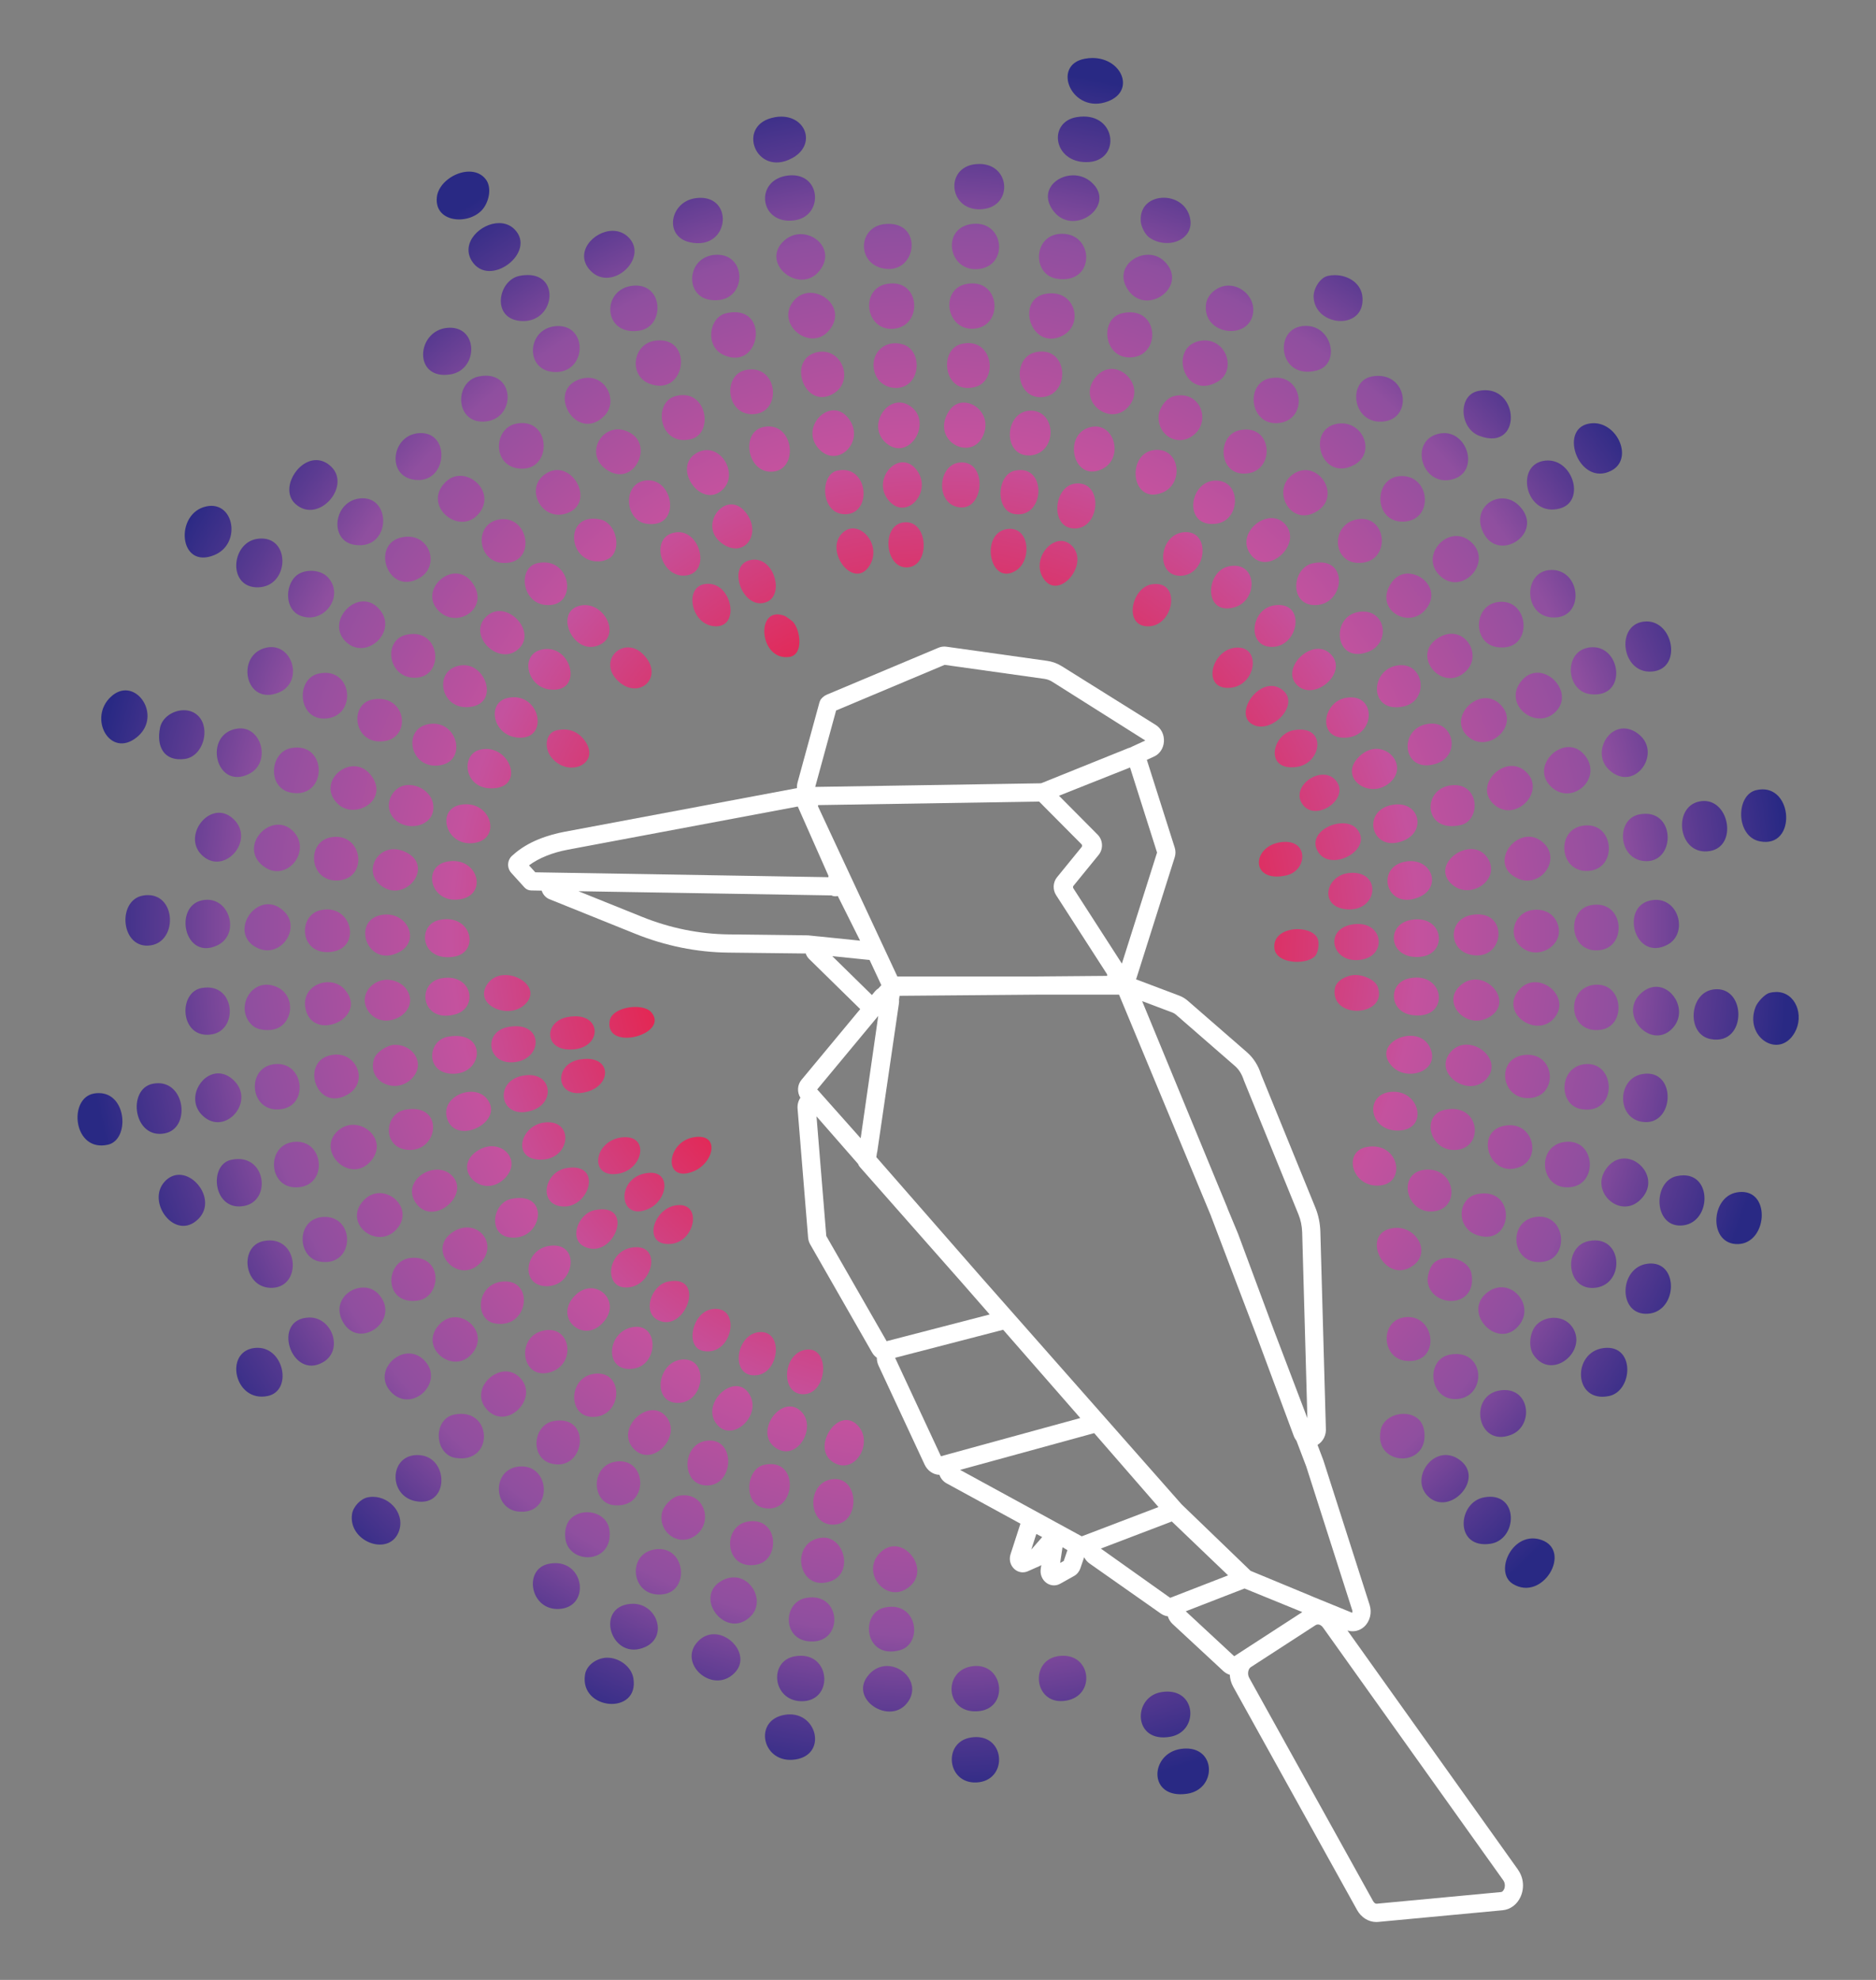 <?xml version="1.0" encoding="UTF-8"?><svg id="Layer_2" xmlns="http://www.w3.org/2000/svg" xmlns:xlink="http://www.w3.org/1999/xlink" viewBox="0 0 595.28 628.11"><rect x="0" y="0" width="595.28" height="628.11" fill="#808080" stroke="none"/><defs><style>.cls-1{fill:none;}.cls-1,.cls-2,.cls-3{stroke-width:0px;}.cls-4{clip-path:url(#clippath-1);}.cls-2{fill:#fff;}.cls-5{clip-path:url(#clippath);}.cls-3{fill:url(#radial-gradient);}</style><clipPath id="clippath"><path class="cls-1" d="m374.75,554.82c-9.95,1.4-10.62,16.05,1.9,14.24,9.28-1.34,9.36-14.36-.23-14.36-.53,0-1.08.04-1.67.12m-66.72-3.6c-8.96,1.45-7.56,14.74,1.87,14.25,9.72-.51,9.31-14.4-.14-14.4-.55,0-1.12.05-1.73.14m-58.95-7.21c-10.32,1.64-7.22,15.83,3.37,14.17,9.76-1.53,7.06-14.3-1.81-14.3-.5,0-1.02.04-1.56.13m119.46-7.2c-9.25,1.49-9.06,16.34,2.86,14.16,8.73-1.59,8.41-14.32-.98-14.32-.59,0-1.22.05-1.88.16m-92.77-5.61c-7,7.74,7,16.73,12.46,8.54,3.6-5.39-1.36-11.21-6.75-11.21-1.98,0-4.02.78-5.72,2.66m33.32-2.64c-10.2.81-9.4,15.77,1.88,14.26,8.91-1.2,7.59-14.29-1.15-14.29-.24,0-.48,0-.72.03m-117.41-2.57c-2.79.41-5.59,2.42-6.05,5.32-1.76,11.35,17.3,12.92,15.35,1.12-.61-3.72-4.54-6.52-8.27-6.52-.35,0-.69.02-1.03.07m143.75-.5c-8.59,1.57-7.34,14.91,1.92,14.17,10.24-.81,9.33-14.36.03-14.36-.62,0-1.27.06-1.96.18m-83.26,0c-8.33,1.53-7.02,14,2,14.24,5.08.14,7.5-3.54,7.4-7.21-.1-3.61-2.62-7.21-7.43-7.21-.62,0-1.27.06-1.97.19m-30.65-4.78c-6.69,6.93,4.54,16.99,11.48,10.14,5.02-4.94-.57-12.38-6.44-12.38-1.75,0-3.52.66-5.04,2.24m59.09-10.67c-7.76,1.75-6.32,16.45,4.82,13.54,7.07-1.85,5.98-13.82-2.5-13.82-.72,0-1.5.09-2.33.27m-79.79-1.22c-.61,0-1.25.07-1.91.2-10.02,2.07-4.45,18.12,5.83,13.52,7.28-3.25,3.91-13.72-3.91-13.72h-.01m54.98-1.85c-7.23,1.33-7.54,12.64.44,13.72,5.76.78,8.56-3.06,8.52-6.9-.03-3.5-2.42-7-7.06-7-.6,0-1.23.06-1.9.18m-26.71-5.49c-9.34,5.18,1.33,19.02,9.09,11.36,4.56-4.5.63-12.4-5.33-12.4-1.19,0-2.46.32-3.76,1.04m-55-5.32c-8.14,1.68-5.85,14.97,3.5,14.3,9.51-.69,8-14.53-1.34-14.53-.68,0-1.4.07-2.16.23m34.17-4.64c-9.86,1.03-8.03,15.87,2.4,14.26,7.98-1.23,6.95-14.31-1.5-14.31-.29,0-.59.02-.9.05m71.64.57c-7.46,6.18,1.27,17.3,8.61,11.39,5.72-4.6.89-12.89-4.7-12.89-1.3,0-2.64.45-3.91,1.49m200.16,10.44c9.49,5.83,18.92-10.47,9.11-13.94-.96-.34-1.9-.49-2.78-.49-7.5,0-11.83,11.05-6.32,14.43m-219.57-14.62c-9.97,1.36-7.35,17.32,2.99,13.82,7.4-2.51,4.59-13.88-2.15-13.88-.27,0-.56.02-.84.06m-23.29-5.13c-8.19,1.48-7.3,15.52,2.86,13.65,7.28-1.34,7.12-13.81-1.17-13.81-.53,0-1.09.05-1.69.16m-56.05-.98c-1.64,1.62-1.99,4.07-1.74,6.27.96,8.44,15.3,8.34,13.99-2.6-.44-3.65-3.76-5.68-7.09-5.68-1.88,0-3.77.65-5.15,2.01m-64.44-6.74c-2.31.47-4.65,3-5,5.32-1.28,8.64,11.4,13.53,14.71,5.88,2.4-5.56-2.44-11.36-8.08-11.36-.54,0-1.08.05-1.63.16m354.25,0c-8.5,1.52-9.5,16.38,1.9,14.75,8.33-1.18,9.15-14.93-.02-14.93-.59,0-1.21.06-1.88.18m-255.47-.51c-2.45.45-5.16,3.4-5.52,5.83-.88,5.96,5.42,10.44,10.57,6.91,5.6-3.84,3.42-12.88-3.49-12.88-.5,0-1.02.05-1.56.15m48.1-5.16c-7.73,1.5-7.24,14.52.89,14.33,8.38-.2,8.33-14.46.5-14.46-.44,0-.9.04-1.39.14m-98.75-4.12c-8.72.69-8.51,13.18-.62,14.25,5.76.78,8.45-3.15,8.35-7.09-.09-3.59-2.51-7.19-7.02-7.19-.23,0-.46,0-.7.03m77.53-.51c-5.69,1.3-6.65,12.33.01,13.67,5.09,1.02,7.98-2.93,8.21-6.88.21-3.52-1.7-7.05-6.05-7.05-.67,0-1.39.08-2.18.26m-47.04-1.02c-7.94,1.26-7.72,12.95-.66,13.78,5.68.67,8.43-3.12,8.49-6.91.06-3.49-2.16-6.99-6.45-6.99-.44,0-.9.04-1.38.11m-63.59-2.07c-8.21.63-8.37,12.89.08,14.59,5.82,1.17,8.51-3.02,8.23-7.21-.25-3.7-2.81-7.41-7.57-7.41-.24,0-.49,0-.74.03m321.43,13.1c6.81,6.56,18.32-5.71,9.91-11.66-1.46-1.04-2.94-1.48-4.33-1.48-6.05,0-10.54,8.37-5.58,13.14m-228.36-17.72c-8.53.46-8.97,14.08-.6,14.24,4.3.09,6.64-3.52,6.85-7.13.2-3.57-1.68-7.13-5.84-7.13-.13,0-.27,0-.41.01m-49.15-6.17c-6.66,1.23-7.62,11.95-.41,13.55,5.28,1.17,8.44-2.8,8.74-6.77.26-3.49-1.68-6.98-6.32-6.98-.62,0-1.29.06-2,.2m88.59,12.98c6.82,4.49,13.03-5.87,8.1-11.4-1.2-1.35-2.52-1.92-3.8-1.92-5.27,0-10.01,9.56-4.29,13.32m-120.14-15.04c-6.89,1.42-6.3,12.69.43,13.74,6.12.96,9.06-2.98,9.01-6.92-.05-3.53-2.5-7.06-7.23-7.06-.69,0-1.43.07-2.21.24m294,4.88c-2.39,11.41,14.88,12.31,13.86.89-.13-1.51-.64-3.07-1.75-4.17-1.26-1.26-3.04-1.84-4.86-1.84-3.24,0-6.58,1.87-7.26,5.13m-237.32,5.64c5.96,7.01,16.07-3.9,10.4-10.1-1.18-1.29-2.59-1.84-4.03-1.84-5.14,0-10.58,6.98-6.37,11.93m45.9.37c6.51,3.67,12.52-6.95,7.54-11.87-1.14-1.12-2.38-1.6-3.6-1.6-5.52,0-10.67,9.69-3.94,13.48m229.45-18.6c-10.39,1.39-7.49,18.29,3.32,14.12,7.07-2.73,6.2-14.21-2.03-14.21-.41,0-.84.03-1.29.09m-248.47,11.03c4.9,5.51,14.2-3.09,10.11-9.8-1.11-1.82-2.62-2.57-4.2-2.57-4.91,0-10.4,7.32-5.91,12.37m-39.6-16.19c-7.81,1.43-7.96,13.85.32,13.59,8.92-.27,9.66-13.75,1.31-13.75-.51,0-1.05.05-1.63.16m-33.3,11.54c6.22,6.25,16.18-3.76,10.45-10.14-1.41-1.57-3.1-2.23-4.77-2.23-5.51,0-10.89,7.15-5.68,12.38m61.75-16.17c-7.66.51-9.75,13.03-2.13,13.74,4.62.43,7.37-3.21,7.83-6.86.43-3.45-1.18-6.9-5.21-6.9-.16,0-.32,0-.49.02m243.57-1.55c-7.84,1.43-6.67,14.35,1.87,14.11,9.34-.26,9.56-14.3.12-14.3-.62,0-1.28.06-1.98.19m-335.83,12.05c6.62,6.59,16.88-3.37,10.45-10.14-1.52-1.6-3.29-2.27-5-2.27-5.61,0-10.74,7.14-5.44,12.41m131.58-13.63c-7.5.94-8.4,14.03-1.08,14.15,3.82.06,6.01-3.52,6.36-7.1.35-3.55-1.11-7.1-4.59-7.1-.22,0-.45.01-.69.04m-175.32-.49c-9.5,1.37-6.09,17.37,4.4,15.21,7.87-1.62,5.3-15.29-3.2-15.29-.39,0-.79.03-1.2.09m428.2,0c-9.96,1.38-9.47,17.53,1.82,15.21,7.32-1.51,8.31-15.3-.51-15.3-.41,0-.85.03-1.3.09m-267.41-5.09c-7.93.13-10.02,14.68-1.18,13.69,7.02-.79,8.5-13.69,1.28-13.69-.03,0-.07,0-.1,0m-68.22-.58c-9.66,1.35-7.91,15.67,1.06,13.44,8.24-2.05,7.4-13.52.02-13.52-.35,0-.7.03-1.08.08m27.93-1.03c-8.77,1.21-9.6,14.94.26,13.16,7.32-1.33,7.75-13.22.69-13.22-.3,0-.62.02-.95.07m286.78-.97c-2.42,2.17-3.06,7.18-1.19,9.88,5.81,8.4,17.57-1.48,12.17-9.02-1.36-1.9-3.54-2.81-5.75-2.82-1.89,0-3.8.67-5.24,1.96m-389.75-2.04c-12.09.36-5.67,20.1,4.49,14.15,6.49-3.8,2.89-14.15-4.27-14.15-.07,0-.15,0-.22,0m40.75,2.89c-5.44,7.02,4.7,14.88,10.45,9.11,5.4-5.43.55-12.09-4.85-12.09-1.95,0-3.97.87-5.6,2.98m306.83-2.96c-7.79,1.06-7.37,12.92.36,13.8,5.7.65,8.12-3.13,7.87-6.9-.23-3.49-2.75-6.98-7.07-6.98-.38,0-.76.03-1.17.08m-219.8-2.57c-6.23,1-8.6,12.1-2.71,13.25,4.77.94,7.88-2.83,8.55-6.61.6-3.38-.75-6.75-4.62-6.75-.38,0-.79.03-1.23.1m-43.65-4.05c-6.22,6.77,2.37,14.46,8.36,9.09,5.89-5.28,2.03-11.68-3.04-11.68-1.75,0-3.64.76-5.32,2.59m-73.38,8.08c5.11,9.18,18.49-.5,11.5-8.61-1.38-1.6-3.2-2.29-5.03-2.29-4.87,0-9.79,4.92-6.46,10.91m362.77-9.06c-7.27,6.18,3.05,17.36,9.69,10.93,5.41-5.26.93-12.86-4.83-12.86-1.58,0-3.26.57-4.86,1.93m-312.43-3.7c-8.04.99-8.63,12.02-2.19,13.23,5.59,1.05,8.82-2.76,9.23-6.56.36-3.37-1.49-6.74-5.87-6.74-.37,0-.76.02-1.17.07m52.72,0c-5.11,1.06-8.17,9.61-3.15,12.16,4.56,2.32,8.61-1.77,9.69-5.87.86-3.27-.18-6.54-4.38-6.54-.64,0-1.36.08-2.15.24m310.83-5.68c-8.86,1.21-9.33,15.62-.64,15.87,5.03.15,7.8-3.91,8.11-7.97.31-3.99-1.74-7.98-6.3-7.98-.37,0-.77.03-1.17.08m-67.99.05c-1.09,1.21-1.92,4.09-1.69,5.72,1.15,8.28,15.72,8.58,13.91-2.5-.52-3.16-4.07-5.12-7.42-5.12-1.84,0-3.62.59-4.81,1.9m-323.64-1.94c-9.17.16-9.7,15.17,1.51,13.57,7.27-1.03,8.14-13.58-1.32-13.58-.06,0-.13,0-.19,0m69.43-3.24c-8.31,1.33-9.15,14.19-.36,12.53,7.04-1.33,9.43-12.65,1.82-12.65-.45,0-.93.04-1.45.12m-26.38-.51c-7.65,1.25-9.02,12.33-1.13,12.76,4.59.25,7.43-3.1,7.98-6.44.53-3.23-1.07-6.45-5.27-6.45-.49,0-1.01.04-1.57.13m-90.5-1.55c-7.71,1.56-6.4,14.37,1.97,14.83,5.04.27,7.42-3.62,7.29-7.51-.12-3.76-2.6-7.52-7.28-7.52-.62,0-1.28.07-1.98.21m420.44,0c-8.25,1.71-7.16,16.21,2.43,14.77,8.7-1.3,8.45-14.99-.41-14.99-.63,0-1.31.07-2.03.22m-62.04-4.13c-10.74,1.53-2.75,18.3,6.29,11.95,5.74-4.04,1.45-12.03-5.12-12.03-.38,0-.77.03-1.17.08m-298.25,1.2c-9.01,5.81,2.15,17.64,9.12,9.34,4.08-4.85.51-10.74-4.69-10.74-1.4,0-2.91.42-4.43,1.4m-41.06-4.73c-8.85.34-8.62,13.03-1.08,14.19,5.7.88,8.52-3.08,8.49-7.04-.03-3.58-2.38-7.16-7.05-7.16-.12,0-.24,0-.36,0m385.33-.06c-10.07.57-8.79,16.07,1.91,14.25,7.82-1.33,6.95-14.27-1.44-14.27-.15,0-.31,0-.47.01m-299.44-2.06c-5.07,1.05-8.31,9.17-3.1,11.6,4.81,2.25,9.04-1.68,10.16-5.61.89-3.13-.2-6.27-4.57-6.27-.73,0-1.56.09-2.49.28m25.87-1.55c-7.33,1.09-10.73,12.93-1.69,12.25,7.52-.57,10.01-12.33,2.83-12.33-.35,0-.73.03-1.13.09m-52.25-2.05c-5.91,1.21-7.5,11.21-.6,12.2,5.06.73,8.36-2.73,8.96-6.2.54-3.15-1.14-6.29-5.76-6.29-.78,0-1.65.09-2.6.28m306.67-1.54c-6.5,1.2-6.99,10.62-.36,12.98,6.06,2.17,9.34-2.07,9.3-6.29-.03-3.44-2.24-6.88-6.92-6.88-.63,0-1.3.06-2.02.19m-354.11,2.71c-5.43,6.97,4.73,14.75,10.68,8.83,5.29-5.27.42-11.82-5-11.82-1.98,0-4.03.87-5.69,3m436.34-3.23c-8.48,1.47-9,16.67.4,16.4,9.1-.27,10.42-16.53,1.16-16.54-.49,0-1.01.04-1.55.14m-19.15-5.15c-7.54,1.7-7.32,15.93,1.36,15.67,9.43-.29,10.26-15.93.87-15.93-.69,0-1.43.08-2.23.26m-479.73,1.73c-5.97,6.43,3.34,19.11,10.65,11.88,5.39-5.33-.21-14.04-6.06-14.04-1.58,0-3.18.64-4.59,2.15m153.45-2.75c-10.47,1.02-9.7,15.76.06,11.41,5.99-2.67,7.19-11.45.72-11.45-.25,0-.51.01-.77.04m-73.85,9.41c5.43,8.15,18.07-2.82,11.22-8.85-1.27-1.12-2.82-1.61-4.38-1.61-5.1,0-10.37,5.17-6.84,10.46m320.52-10.45c-9.28.72-6.38,14.06,2.37,13.25,8.74-.81,7.13-13.27-1.63-13.28-.24,0-.49.01-.75.03m-272.56-.5c-7.34,1.19-9.13,11.86-1.11,12.2,4.03.17,7.08-3,7.93-6.18.83-3.09-.42-6.18-4.89-6.19-.59,0-1.23.05-1.93.17m-106.55-2.59c-7.25,1.65-5.6,16.59,4.31,14.59,8.14-1.64,6.97-14.86-1.97-14.87-.73,0-1.51.09-2.34.28m436.11,3.23c-4.67,7.18,4.88,15.66,11.2,9.35,5.63-5.62.46-13.03-5.17-13.03-2.13,0-4.33,1.06-6.04,3.68m-75.64-7.33c-7.63,1.37-4.91,12.46,3.5,12.27,8.81-.2,7.13-12.44-1.65-12.44-.58,0-1.2.05-1.85.17m-282.2,1.19c-8.66,5.61,1.51,15.83,8.59,8.81,4.71-4.67,1.12-10.23-4.05-10.23-1.44,0-3,.43-4.54,1.43m-58.58-2.76c-8.96,1.21-7.71,15.84,2.41,14.27,8.49-1.31,7.34-14.36-1.2-14.36-.39,0-.79.03-1.21.08m403.37.01c-9.15,1.31-7.65,15.82,2.42,14.26,8.13-1.26,7.48-14.36-1.1-14.36-.42,0-.86.03-1.32.1m-298.4-1.53c-9.46.54-11.42,13.13-1.8,11.59,7.78-1.25,9.91-11.6,2.31-11.6-.17,0-.33,0-.51.02m22.24,0c-8.88,1.44-9.83,14.86-.02,10.78,6.02-2.5,8.19-10.92,1.58-10.92-.47,0-.99.04-1.56.13m257.01-3.6c-9.4,1.95-4.54,16.74,4.9,13.1,6.82-2.63,4.82-13.3-2.96-13.31-.61,0-1.26.07-1.94.21m-369.98,1.58c-6.96,6.26,3.59,16.91,10.2,9.89,5.16-5.49.19-11.81-5.33-11.81-1.66,0-3.37.57-4.87,1.92m65.4-2.63c-7.51,1.03-10.27,11.63-1.18,11.77,4.71.07,7.43-2.93,7.9-5.93.47-2.97-1.25-5.93-5.38-5.93-.42,0-.86.03-1.34.1m-43.98-4.09c-6.71,1.24-7.35,11.82.45,12.71,4.96.56,7.97-2.94,8.33-6.44.33-3.25-1.63-6.5-6.43-6.5-.72,0-1.5.07-2.35.23m329.94,0c-7.81,1.61-5.02,13.36,3.49,12.76,8.44-.6,7.76-13-1.2-13-.71,0-1.48.08-2.29.25m-428.71-5.15c-8.33,1.42-6.65,18.76,4.42,16.24,6.92-1.58,6.05-16.37-2.9-16.37-.48,0-.99.04-1.52.13m112.23,8.5c3.27,8,18.35.21,12.37-6.91-1.24-1.48-3.07-2.14-4.96-2.14-4.58,0-9.53,3.84-7.41,9.04m299.45-9.02c-8.83.68-7.18,12.68,2.44,12.28,9.17-.39,6.75-12.3-1.72-12.3-.24,0-.48,0-.72.03m-393.06-2.57c-8.22,1.66-6.13,17.75,3.9,15.72,7.99-1.62,6.52-15.9-2.15-15.9-.56,0-1.14.06-1.75.18m117.4-2.56c-9.56,1.79-7.2,14.59,3.24,10.93,6.78-2.38,6.13-11.13-1.22-11.13-.62,0-1.3.06-2.01.2m355.28-.52c-7.96,1.38-8.22,13.62-.4,15.1,5.37,1.01,8.26-3.26,8.41-7.54.13-3.85-1.96-7.7-6.47-7.7-.48,0-.99.04-1.53.14m-456.78,13.27c7.04,6.53,16.65-4.44,9.92-11.16-1.65-1.65-3.4-2.33-5.04-2.33-5.78,0-10.31,8.44-4.88,13.49m438.17-16.37c-7.96,1.15-8.13,13.12-.62,14.26,5.89.9,8.61-3.11,8.55-7.11-.06-3.62-2.39-7.24-6.72-7.24-.39,0-.79.03-1.21.09m-415.79,0c-8.98,1.29-7.42,16.01,2.85,14.17,8.18-1.46,6.84-14.27-1.57-14.27-.41,0-.84.03-1.28.1m97.21-1.53c-8.69,1.48-7.73,13.2,2.49,10.19,7.33-2.15,7.51-10.39-.25-10.39-.68,0-1.43.06-2.24.2m300.41-1.48c-9.89.41-8.42,14.25.94,13.73,9.03-.51,8.38-13.74-.55-13.74-.13,0-.26,0-.39,0m-377.98-.06c-11.69.66-6.5,18.73,3.93,12.66,6.55-3.81,3.12-12.67-3.5-12.67-.14,0-.28,0-.42.01m18.62-3.09c-2.22.11-5.69,2.35-6.36,4.48-2.34,7.44,7.47,11.72,12.45,5.71,3.79-4.57-.17-10.19-5.67-10.19-.14,0-.28,0-.42.01m335.23,2.32c-5.67,6.67,5.53,14.55,11.21,8.7,4.76-4.9-.68-11.1-6.11-11.1-1.83,0-3.66.7-5.1,2.4m-318.17-4.9c-6.51,1.19-7.17,11.54,1.43,11.75,4.71.12,7.45-2.94,7.76-6,.3-3-1.74-6-6.6-6-.79,0-1.65.08-2.59.25m299.74,9.48c4.68,4.78,14.61,1.5,12.26-5.25-1.12-3.24-3.81-4.54-6.55-4.54-5.23,0-10.65,4.75-5.71,9.79m-280.61-12.57c-8.01,1.48-6.66,11.99,1.89,11.17,8.64-.82,9.44-11.41.57-11.42-.75,0-1.57.08-2.46.24m18.61-3.09c-7.4,1.52-7.32,11.22,2.47,10.17,8.37-.9,8.6-10.47.24-10.47-.82,0-1.73.09-2.71.29m13.61,1.2c-1.53,9.84,19.08,4.29,13.27-2.72-.98-1.18-2.97-1.73-5.12-1.73-3.62,0-7.7,1.58-8.15,4.45m368.05-8.91c-1.54.39-3.8,2.92-4.39,4.38-3.82,9.57,7.44,16.91,12.39,8.21,3.08-5.43.33-12.88-5.83-12.88-.68,0-1.41.09-2.17.29m-18.1-1.04c-7.46,1.29-8.28,14.3-.52,15.71,5.9,1.07,8.75-3.38,8.74-7.84,0-4-2.32-8-6.8-8-.45,0-.93.04-1.43.13m-479.4-.51c-7.71,1.42-6.84,16.53,3.38,14.68,7.93-1.43,7.34-14.85-1.56-14.85-.57,0-1.18.06-1.82.17m457.03,1.41c-7.92,6.66,2.58,18.28,9.4,11.67,5.29-5.13.89-13.47-4.88-13.47-1.46,0-3.02.54-4.52,1.8m-440.7,10.65c1.44,1.21,3.97,1.41,5.8,1.21,6.83-.77,8.25-10.71,1.74-13.59-1.14-.51-2.24-.73-3.25-.73-6.27,0-9.64,8.63-4.29,13.12m425.86-13.11c-9.65.7-8.71,15.9,1.89,14.27,7.91-1.22,7.17-14.29-1.27-14.29-.2,0-.41,0-.62.02m-24.2,1.69c-6.24,7.38,5.7,15.48,11.22,8.85,4.31-5.17-.78-11.35-6.06-11.35-1.82,0-3.67.73-5.16,2.5m-384.92,6.35c2.7,10.22,19.92,2.37,12.41-6.44-1.41-1.66-3.4-2.41-5.38-2.41-4.24,0-8.46,3.44-7.03,8.85m24.87-9.58c-4.83.66-8,5.68-5.05,9.93,4.86,7.03,17.03.38,12.13-6.92-1.27-1.89-3.87-3.07-6.2-3.07-.3,0-.59.02-.88.06m341.1,2.13c-5.61,5.54,2.69,14.08,9.82,9.51,6.33-4.05,1.25-11.76-4.68-11.76-1.73,0-3.53.65-5.14,2.25m-323.01-2.62c-8.02,1.48-6.32,14.25,4.29,11.47,7.19-1.88,5.83-11.66-2.23-11.67-.65,0-1.33.06-2.06.2m307.18,0c-6.82,1.41-6.5,10.67.96,11.67,5.96.8,8.61-2.55,8.42-5.9-.17-3.01-2.65-6.02-7.09-6.02-.71,0-1.48.08-2.29.25m-292.5,1.74c-4.62,6.6,6.36,11.46,11.67,6.73,5.01-4.47-.61-9.52-6-9.52-2.16,0-4.28.81-5.67,2.79m274.95-2.79c-2.38.19-5.67,1.71-6.07,4.3-1.54,9.85,16.63,9.01,13.7-.32-.78-2.5-4.6-4-7.17-4-.16,0-.31,0-.46.02m-25.27-8.59c.43,5.07,9.94,5.5,12.83,2.68,1.05-1.03,1.4-3.73,1.07-5.15-.53-2.28-3.47-3.5-6.52-3.5-3.79,0-7.73,1.89-7.38,5.97m24.2-7.35c-8.53,1.76-5.84,12.53,3.38,11.08,7.96-1.25,7.13-11.34-1.02-11.34-.73,0-1.51.08-2.36.25m19.14-1.54c-8.27,1.51-6.95,12.69,2.99,11.71,8.39-.82,7.58-11.9-.96-11.9-.63,0-1.31.06-2.03.19m-308.22,0c-7.34,1.52-6.05,13.35,4.51,11.68,7.76-1.22,6.1-11.92-2.25-11.92-.71,0-1.46.08-2.26.24m-18.62-1.54c-9.48,1.92-4.25,16.91,5.67,11.82,6.76-3.47,3.06-12-3.89-12-.57,0-1.17.06-1.79.18m345.97,0c-7.31,1.34-7.42,11.11,0,12.62,5.41,1.1,8.47-2.61,8.65-6.32.16-3.26-1.9-6.52-6.53-6.52-.65,0-1.36.07-2.12.21m19.14-1.55c-5.24.94-7.57,7.39-3.77,11.23,5.47,5.51,14.91-.29,11.92-7.23-1.2-2.78-3.72-4.14-6.53-4.14-.53,0-1.08.05-1.62.15m-384.25,0c-7.42,1.69-6.7,14.51,3.47,13.22,9.05-1.14,6.92-13.46-1.38-13.46-.66,0-1.35.08-2.08.24m402.87-1.53c-7.86,1.63-6.55,15.73,3.38,14.17,8.06-1.26,7.37-14.39-1.34-14.39-.64,0-1.31.07-2.03.22m-423.58,13.18c7.58,4.42,14.68-5.6,9.31-11.07-1.71-1.74-3.52-2.46-5.24-2.46-6.22,0-11.04,9.47-4.08,13.53m442.72-14.73c-9.75,2.01-5.01,19.49,5.35,14.06,6.44-3.38,3.9-14.25-3.61-14.25-.55,0-1.13.06-1.74.18m-459.75,0c-8.92,2.02-5.48,19.23,5.01,14.24,7.01-3.33,4.19-14.45-3.21-14.45-.57,0-1.17.07-1.8.21m-18.6-1.54c-8.41,1.45-7.08,17.2,2.42,15.8,8.47-1.24,8.13-15.94-.85-15.94-.5,0-1.02.04-1.57.14m383.21-7.2c-8.16.44-10.29,11.02-1.04,11.58,4.88.3,7.62-2.74,7.89-5.79.26-2.9-1.73-5.81-6.26-5.81-.19,0-.39,0-.6.02m17.58-3.61c-10.04,1.58-6.33,15.75,4.11,11.3,7-2.99,4.41-11.42-2.63-11.42-.47,0-.97.04-1.48.12m-304.09,0c-8.09,1.36-5.73,12.62,2.85,12.11,9.65-.58,7.47-12.26-1.13-12.26-.55,0-1.12.05-1.72.15m-21.42,7.44c7.55,6.23,17.3-5.51,8.47-10.23-1.46-.78-2.86-1.12-4.13-1.12-5.93,0-9.27,7.28-4.34,11.35m340.28,0c5.78,4.81,15.29-1.68,11.23-8.34-1.32-2.17-3.31-3.05-5.36-3.05-5.6,0-11.65,6.58-5.87,11.39m-54.05-13.62c-9.81.98-10.42,13.2,1.29,10.59,6.44-1.43,7.16-10.64-.3-10.64-.32,0-.65.02-1,.05m-301.51-1.56c-8.33,1.12-7.41,14.24,1.86,13.76,9.3-.48,8.15-13.85-.61-13.85-.4,0-.81.03-1.24.09m375.39,12.69c7.42,4.33,14.73-5,9.31-10.55-1.57-1.6-3.3-2.26-4.98-2.26-6.08,0-11.32,8.74-4.34,12.82m21.24-16.27c-8.48,1.53-7.11,15.27,2.41,14.26,8.6-.91,7.91-14.41-.75-14.41-.53,0-1.08.05-1.66.15m-418.49,12.74c7.34,5.72,15.81-4.93,9.39-11.15-1.42-1.38-3.03-1.96-4.6-1.96-5.85,0-11.2,8.11-4.8,13.11m334.46-5.01c3.71,7.54,18.14-.09,12.66-6.68-1.08-1.3-2.78-1.87-4.61-1.87-4.76,0-10.36,3.85-8.05,8.54m102.13-11.33c-7.33,1.51-6.69,13.91,1.49,14.77,5.01.53,7.6-3.47,7.6-7.47,0-3.76-2.29-7.52-7-7.52-.65,0-1.35.07-2.1.23m-455.59,13.27c6.95,5.9,16.4-5.08,9.77-11.67-1.52-1.51-3.16-2.15-4.74-2.15-5.9,0-10.87,8.86-5.03,13.82m377.51-16.36c-10.48,1.71-6.72,15.79,3.59,11.29,6.67-2.91,4.99-11.42-2.04-11.42-.49,0-1.01.04-1.55.13m-295.81,0c-8.07,1.44-4.68,13.55,4.41,12.1,8.28-1.32,5.52-12.26-2.66-12.26-.56,0-1.14.05-1.75.16m393.03-1.04c-8.71,1.78-6.66,17.44,3.38,15.72,8.64-1.48,6.3-15.88-1.86-15.88-.48,0-.99.05-1.52.16m18.09-3.61c-6.61,1.51-6.55,14.68,1.04,16.24,6.01,1.23,8.69-3.45,8.42-8.14-.24-4.17-2.82-8.34-7.48-8.34-.62,0-1.29.08-1.98.24m-96.66-1.54c-9.57.93-9.11,15.34,2.84,12.64,6.34-1.43,6.08-12.69-1.95-12.69-.29,0-.59.02-.89.05m-332.03,0c-3.9.63-6.45,5.35-4.64,9.01,3.15,6.35,14.22,4.77,13.53-2.62-.35-3.75-4.12-6.47-7.77-6.47-.38,0-.75.03-1.12.09m284.55,5.82c4.01,6.28,15.55-1.52,10.72-7.33-1.09-1.31-2.54-1.86-4.05-1.86-4.48,0-9.43,4.86-6.67,9.2m-305.96.07c5.27,5.09,16.03-.9,10.91-8.54-1.62-2.42-3.76-3.4-5.84-3.4-5.43,0-10.49,6.71-5.07,11.94m366.66,0c6.87,6.53,17.34-4.3,10.01-10.47-1.3-1.09-2.75-1.56-4.17-1.56-5.6,0-10.87,7.25-5.83,12.03m-321.48-17.21c-6.65,1.51-5.13,13.53,5.02,12.19,8.45-1.12,4.61-12.41-3.14-12.41-.6,0-1.23.07-1.88.22m278.89,2.2c-6.85,6.65,3.19,13.86,9.67,8.33,5.1-4.35,1.15-10.78-4.18-10.78-1.77,0-3.7.71-5.49,2.45m-338.87-2.7c-6.85,1.23-7.74,12.77,0,14.16,5.78,1.04,8.71-3.02,8.73-7.08.02-3.62-2.28-7.25-6.93-7.25-.57,0-1.17.05-1.8.17m399.55,12.05c6.4,6.54,16.54-1.97,11.22-9.36-1.54-2.13-3.48-3-5.4-3-5.53,0-10.87,7.2-5.81,12.36m-81.51-17.71c-6.83,1.25-9.35,12.97.87,11.67,7.67-.98,9.59-11.87,1.26-11.87-.65,0-1.36.07-2.13.21m-233.76-.01c-3.72.84-4.03,5.57-1.92,8.38,5.46,7.26,16.67,2.08,10.33-5.64-1.64-2-3.82-2.98-6.24-2.98-.7,0-1.43.08-2.17.25m333.89,12.57c8.22,7.68,17.59-6.07,8.59-11.89-1.35-.87-2.68-1.25-3.92-1.25-5.85,0-9.73,8.41-4.67,13.14m-435.22-13.1c-11.03,1.53-7.1,19.66,3.59,14.42,6.99-3.43,4.29-14.48-2.65-14.48-.31,0-.62.02-.95.07m61.55-1.54c-9.66.7-7.09,14.85,2.83,13.16,8.19-1.4,5.7-13.18-2.23-13.18-.2,0-.4,0-.6.02m316.49,0c-9.96,1.19-8.55,15.84,1.96,12.78,8.07-2.34,6.2-12.84-1.02-12.84-.3,0-.62.02-.94.06m-402.62,1.3c-1.22,5.92,1.25,10.75,7.85,9.87,5.85-.78,8.3-9.64,4.26-13.67-1.24-1.24-2.87-1.79-4.55-1.79-3.37,0-6.88,2.23-7.57,5.59m67.49-9c-7.14,1.31-6.2,12.59,1.43,13.26,5.5.48,8.02-3.11,7.85-6.7-.16-3.37-2.69-6.74-7.33-6.74-.61,0-1.26.06-1.95.18m347.32,11.54c6.46,6.15,17.12-3.36,10.51-9.94-1.44-1.43-3.08-2.03-4.68-2.03-5.59,0-10.78,7.27-5.83,11.98m-38.58-12.06c-7.2,1.3-9.01,12.55-.64,12.64,4.87.06,7.53-3.17,7.92-6.4.39-3.2-1.45-6.4-5.6-6.4-.52,0-1.08.05-1.68.16m-265.82,0c-7.11,1.45-4.76,12.72,4.02,12.64,8.53-.08,6.36-12.84-2.15-12.84-.6,0-1.22.06-1.88.2m-125.86-.46c-7.55,6.78-.4,19.85,8.11,12.95,6.74-5.46,2.32-14.87-3.6-14.87-1.46,0-3.01.57-4.51,1.92m361.45,8.42c5.84,4.57,16.23-5.69,10.24-10.44-1.16-.92-2.39-1.31-3.6-1.31-5.62,0-10.76,8.53-6.64,11.75m-295.58-15.68c-7.59,1.57-6.67,15.11,2.41,14.26,9.15-.85,8.46-14.48-.39-14.48-.63,0-1.3.07-2.01.22m381.28,2.71c-5.5,7.34,5.12,15.58,11.21,9.35,4.86-4.98-.31-12.32-5.82-12.32-1.89,0-3.81.86-5.39,2.97m-336.26-5.3c-9.24,1.26-6.4,15.18,3.77,13.05,8.02-1.68,4.27-13.11-2.85-13.11-.3,0-.61.02-.92.06m297.36,0c-9.04,1.24-9.24,15.34,1.7,13.05,8.04-1.68,6.84-13.12-.62-13.12-.35,0-.71.03-1.08.08m-270.99-5.15c-7.8,1.06-5.62,11.62,1.44,12.73,5.67.89,7.59-2.72,6.9-6.33-.62-3.23-3.32-6.47-7.31-6.47-.34,0-.68.02-1.04.07m238.81,11.19c5.4,5.84,16.68-3.7,10.91-9.57-1.19-1.22-2.6-1.73-4.03-1.73-5.29,0-10.84,7.02-6.88,11.3m-19.03-11.69c-7.81.42-11.05,12.81-2.72,12.79,8.77-.02,10.87-12.8,3.12-12.8-.13,0-.26,0-.4.01m-196.13,10.68c6.7,6.21,14.89-1.55,7.84-8.57-1.55-1.54-3.24-2.18-4.8-2.18-4.73,0-8.27,5.91-3.04,10.76m307.82-10.69c-7.98,1.38-7.06,13.75.44,14.76,6.2.83,8.69-3.28,8.34-7.39-.32-3.75-3-7.49-7.38-7.49-.45,0-.92.04-1.41.12m-419.41,0c-10.07,2.08-6.95,18.83,3.94,14.21,7.46-3.16,4.67-14.37-2.45-14.37-.48,0-.97.05-1.49.16m44.47-4.11c-7.7,1.59-6.09,13.67,2.47,13.68,4.54,0,6.67-3.47,6.55-6.95-.12-3.47-2.51-6.95-6.99-6.95-.63,0-1.31.07-2.02.22m327.33,1c-9.13,5.62,1.44,17.85,8.79,10.54,4.49-4.47,1.02-11.82-4.63-11.82-1.29,0-2.7.39-4.16,1.28m65.21-5.14c-9.39,1.06-6.98,17.53,3.36,15.74,8.6-1.49,5.93-15.79-2.49-15.79-.28,0-.57.02-.87.05m-279.01,4.5c.56,3.68,3.25,7.37,7.85,6.71,4.57-.65,3.53-8.48,1.16-11.12-.25-.28-2.23-1.72-2.54-1.85-.91-.36-1.72-.53-2.44-.53-3.26,0-4.55,3.39-4.03,6.79m188.5-7.56c-9.09,1.43-7.65,16.61,2.92,12.69,7.09-2.62,5.92-12.8-1.52-12.81-.45,0-.91.04-1.4.11m-276.51,1.2c-6.98,5.97,3.87,16.58,10.13,10.34,4.47-4.46-.83-11.81-6.26-11.81-1.33,0-2.67.44-3.87,1.47m29.82-3.26c-9.24,1.58-2.35,16.88,6.18,12.33,5.92-3.15,1.52-12.43-5-12.43-.39,0-.78.03-1.18.1m219.79,0c-7.42,1.18-8.68,13.16-.64,13.16,4.12,0,6.8-3.32,7.39-6.64.58-3.32-.93-6.65-5.21-6.65-.48,0-.98.04-1.53.13m72.24-1.16c-.44,0-.91.04-1.39.12-7.61,1.25-7.83,13.07-.1,14.26,5.96.92,8.61-3.1,8.45-7.12-.14-3.63-2.58-7.26-6.95-7.26h-.01m-366.71,12.7c6.61,6.37,17.37-3.95,9.99-10.97-1.37-1.3-2.9-1.85-4.4-1.85-5.63,0-10.85,7.76-5.59,12.83m255.69-18.24c-6.21,1-8.76,12.31-2.16,13.25,4.49.64,7.5-3,8.19-6.64.63-3.36-.71-6.72-4.7-6.72-.42,0-.86.04-1.33.11m-142.24,0c-6.24,1.4-3.72,13.35,4.03,13.32,7.56-.03,5.02-13.49-2.53-13.49-.48,0-.98.05-1.5.17m218.61-.92c-6.5,8.62,5.13,15.62,10.63,8.79,4.49-5.58-.67-11.28-5.7-11.28-1.81,0-3.6.74-4.92,2.49m-302.59,9.39c5.83,5.75,15.99-.76,10.92-8.55-1.56-2.39-3.59-3.35-5.58-3.35-5.34,0-10.4,6.9-5.34,11.9m-45.51-10.97c-3.33,3.23-3.29,10.41,1.42,12.39,7.35,3.09,14.35-5.98,8.98-12.02-1.28-1.44-3.36-2.16-5.43-2.16-1.88,0-3.74.6-4.97,1.79m398.37-2.05c-9.11.25-8.79,15.48,1.39,15.07,9.34-.37,8.13-15.08-1.15-15.08-.08,0-.16,0-.24,0m-102.37-1.1c-7.24,1.65-7.86,15.47,1.72,13.02,7.48-1.92,7.59-13.26.2-13.26-.59,0-1.23.07-1.92.23m26.9-1.02c-6.82,1.41-7.68,13.55.9,13.28,8.58-.27,10.37-13.53,1.38-13.53-.69,0-1.45.08-2.28.25m-246.17-.01c-6.19,1.41-4.96,12.45,2.53,13.24,5.16.54,7.31-3.09,6.92-6.72-.36-3.39-2.93-6.77-7.31-6.77-.67,0-1.39.08-2.15.25m67.77-1.03c-7.99,1.52-2.49,16.44,5.09,13.31,5.42-2.25,2.59-13.42-3.95-13.42-.37,0-.75.04-1.14.11m92.98,6.04c4.85,6.97,14.74-4.82,8.85-10.61-1.05-1.03-2.22-1.47-3.39-1.47-4.59,0-9.08,6.88-5.46,12.08m-249.68-12.72c-8.31,1.31-9.32,15.6.39,15.36,9.74-.24,10.37-15.48,1.09-15.48-.47,0-.96.04-1.48.12m46.01-.51c-10.15,2.09-4.44,18.88,5.68,12.85,6.09-3.63,3.55-13.05-3.77-13.05-.6,0-1.24.07-1.91.2m329.23,12.05c6.9,6.86,17.06-3.94,10.19-10.4-1.54-1.45-3.23-2.06-4.85-2.06-5.64,0-10.43,7.4-5.34,12.46m-242.32-13.62c-8.79,1.21-4.63,15.3,3.76,13.59,7.06-1.43,4.05-13.65-2.92-13.65-.27,0-.56.02-.84.06m160.83,0c-7.52,1.04-8.55,13.44-1.13,13.76,4.38.19,6.96-3.36,7.38-6.92.41-3.46-1.22-6.92-5.2-6.92-.33,0-.68.02-1.05.07m-55.86-1.02c-8.52,1.41-5.39,18.28,2.9,13.19,5.02-3.09,4.53-13.28-1.82-13.28-.34,0-.7.03-1.08.09m-52.46,1.59c-5.24,5.89,4.23,17.97,9.07,9.8,3.15-5.32-1.01-11.61-5.36-11.61-1.28,0-2.57.54-3.7,1.81m19.36-3.65c-6.81,1.31-5.39,14.88,1.82,14.19,6.94-.66,6.46-14.31-.65-14.31-.37,0-.76.04-1.17.12m-127.73-1.03c-8.36,1.21-7.21,13.37.89,13.82,5.35.3,7.52-3.32,7.23-6.94-.27-3.48-2.81-6.96-6.98-6.96-.37,0-.75.03-1.14.08m272.02,0c-8.8,1.6-7.96,15.05,1.89,13.73,8.48-1.14,7.53-13.87-.41-13.87-.47,0-.96.05-1.48.14m-248.42,6.55c.39,3.72,3.48,7.44,8.82,6.68.73-.1,2.18-.68,2.72-1.15,3.62-3.18,1.6-11.06-3.32-12.07-.79-.16-1.51-.24-2.18-.24-4.49,0-6.39,3.39-6.03,6.78m214.92,4.93c5.4,6.37,16.24-3.66,10.71-9.89-1.24-1.4-2.79-2-4.37-2-5.26,0-10.8,6.62-6.34,11.88m-331.62-15.59c-10.17,2.11-8.92,20.23,2.57,15.42,8.07-3.38,6.49-15.59-1-15.59-.5,0-1.02.05-1.57.17m163.25,11.49c6.83,5.37,12.8-2,8.5-8.69-1.57-2.45-3.44-3.43-5.19-3.43-4.91,0-8.96,7.67-3.3,12.12m241.88-3.18c4.81,9.76,19.5.28,11.65-8.25-1.66-1.81-3.68-2.59-5.62-2.59-4.77,0-9.02,4.79-6.03,10.84m-355.99-10.87c-8.87.51-10.45,13.48-2.17,14.76,5.99.93,8.96-3.2,9.09-7.32.12-3.73-2.08-7.45-6.47-7.45-.15,0-.3,0-.46.01m226.52-4.66c-6.98.83-8.08,14.24-.14,14.24,7.95,0,9.08-14.3,1.02-14.3-.28,0-.58.02-.88.05m44.42-.95c-8.45.24-10.21,15.1.39,13.67,7.73-1.04,8.04-13.67-.16-13.67-.08,0-.15,0-.23,0m-180.45-.06c-7.77.67-7,12.66-.09,13.74,5.79.91,7.98-2.96,7.53-6.82-.4-3.48-2.92-6.95-6.85-6.95-.19,0-.39,0-.59.03m232.87,5.85c.01,3.71,2.46,7.43,7.4,7.23,9.46-.38,8.6-14.28-.43-14.46-.06,0-.12,0-.17,0-4.52,0-6.81,3.62-6.8,7.24m-296.69-5.28c-7.41,7.38,4.28,17.15,10.45,10.14,4.86-5.53-.28-12.17-5.72-12.17-1.64,0-3.3.6-4.73,2.02m268.39-2.07c-6.24,5.19.15,16.58,8.38,11.16,6.48-4.26,2.04-12.93-3.88-12.93-1.46,0-3,.52-4.5,1.77m-237.37,0c-5.61,4.68-.19,14.7,7.58,11.91,7.99-2.87,3.43-13.7-3.09-13.7-1.44,0-2.98.53-4.49,1.79m93.29-1.6c-5.57,1.26-5.26,13.77,2.47,13.83,4.18.03,6.09-3.5,5.91-7.02-.18-3.51-2.43-7.02-6.54-7.02-.58,0-1.19.07-1.84.22m56.37,0c-5.81,1.33-6.23,12.79-.07,13.76,4.8.76,7.38-3.09,7.56-6.94.16-3.52-1.68-7.03-5.68-7.03-.56,0-1.16.07-1.8.22m-17.55-2.59c-6.61.73-7.59,11.85-1.3,13.92,4.83,1.58,7.54-2.61,7.66-6.81.11-3.57-1.66-7.15-5.6-7.15-.25,0-.5.01-.77.04m-21.94,12.59c5.46,5.48,13.16-3.26,8.62-9.86-1.37-1.99-3.03-2.81-4.63-2.81-4.83,0-9.19,7.45-3.99,12.68m207.06-13.09c-8.93,1.81-5.3,17.88,5.33,15.08,8.14-2.14,4.43-15.24-3.72-15.24-.52,0-1.05.05-1.6.16m-395.84,13.62c7.44,6.78,18.53-6.33,10.67-12.42-1.33-1.03-2.72-1.48-4.07-1.48-6.2,0-11.54,9.4-6.61,13.9m127.09-16.03c-7.67,4.74,1.88,18.05,8.59,11.38,4.43-4.4.47-12.44-5.11-12.44-1.12,0-2.29.32-3.48,1.06m146.15-1.13c-9.78.28-8.4,17.68,1.85,13.58,6.74-2.7,5.74-13.58-1.64-13.58-.07,0-.14,0-.22,0m89.36-5.06c-9.17,2.32-5.23,16.45,4.05,14.55,9.1-1.86,5.81-14.8-2.11-14.8-.62,0-1.27.08-1.94.25m-324.09-.15c-7.86,1.16-9.38,12.9-1.46,14.58,5.86,1.24,9.05-2.99,9.28-7.23.2-3.73-1.88-7.45-6.45-7.45-.43,0-.89.03-1.37.1m261.14-1.02c-7.59,1.57-6.8,15.24,2.86,13.65,7.86-1.29,7.6-13.87-.85-13.87-.63,0-1.3.07-2.01.22m-200.99,12.45c8.42,5.89,14.88-6.94,8.04-11.33-1.5-.97-2.98-1.38-4.35-1.38-6.12,0-10.01,8.29-3.69,12.71m153.94-13.49c-9.26,1.82-6.05,17.62,3.18,13.47,6.84-3.07,4.62-13.6-1.91-13.6-.41,0-.83.04-1.27.13m-103.94,0c-7.55,1.44-5.38,14.9,2.86,14.19,7.91-.68,6.82-14.34-1.33-14.34-.48,0-.99.05-1.52.15m182.04-1.02c-10.25,1.62-5.22,18.81,5.33,13.03,6.62-3.63,3.1-13.13-4.02-13.13-.42,0-.86.03-1.31.1m81.23-.16c-.52,0-1.05.05-1.6.16-9.64,1.94-2.85,20.12,7.22,14.9,7.05-3.65,2.15-15.07-5.61-15.07h-.01m-341.88.16c-7.16,1.45-7.59,13.01.53,14.18,5.51.79,8.23-3.17,8.21-7.14-.01-3.62-2.31-7.24-6.82-7.24-.6,0-1.24.06-1.93.2m162.91-4.11c-6.08.33-8.11,8.73-4.37,12.58,1.81,1.86,4.85,2.04,7.11.95,6.13-2.96,4.9-13.55-2.33-13.55-.14,0-.27,0-.41.01m-66.41,12.56c5.76,5.48,13.98-2.62,9.36-9.57-1.46-2.21-3.29-3.11-5.06-3.11-5.11,0-9.8,7.45-4.3,12.68m40.89-12.5c-6.12,9.31,6.88,16.39,10.77,7.91,2.61-5.69-1.81-10.55-6.11-10.55-1.73,0-3.44.79-4.66,2.64m-19.84,10.33c7.01,5.73,14.44-6.11,8.09-11.39-1.34-1.11-2.72-1.59-4.03-1.59-5.5,0-9.7,8.38-4.06,12.98m91.36-15.05c-2.82.64-5.04,4.02-5.06,6.83-.03,5.68,5.89,9.18,10.64,5.92,5.85-4.01,3.28-12.98-3.61-12.98-.62,0-1.28.07-1.97.23m-155.99-.29c-.7,0-1.44.1-2.24.3-7.56,1.94-5.29,16.27,4.92,13.64,6.61-1.7,5.26-13.94-2.67-13.94h0m252.18-1.26c-6.28,1.43-5.81,11.8.52,14.19,7.32,2.77,10.48-2.03,9.95-6.83-.42-3.82-3.19-7.65-8.07-7.65-.75,0-1.55.09-2.39.28m-285.44-3.57c-10.01,3.99-.33,19.98,8.22,11.52,4.4-4.36,1.11-12.17-5.06-12.17-.99,0-2.04.2-3.16.64m219.77-.54c-8.27,1.41-6.77,15.12,2.4,14.27,9.26-.86,8.23-14.41-.73-14.41-.53,0-1.08.05-1.67.15m32.06-.51c-7.49,1.37-6.33,14.1,2.47,14.32,5.22.13,7.58-3.56,7.37-7.26-.21-3.63-2.91-7.26-7.82-7.26-.64,0-1.31.06-2.02.19m-283.4,0c-7.96,1.65-7.53,15.44,2.42,14.25,8.96-1.08,9.14-14.49-.12-14.5-.71,0-1.48.08-2.3.25m84.81-2.06c-7.43,1.5-6.31,14.02,1.95,14.03,4.6,0,6.73-3.55,6.62-7.11-.1-3.55-2.44-7.11-6.78-7.11-.56,0-1.16.06-1.79.19m110.29,3.22c-4.57,7.02,5.08,14.46,10.69,8.83,5.25-5.28.42-12.39-4.92-12.39-2.02,0-4.12,1.02-5.77,3.55m-87.53-8.89c-10.05,2.03-4.19,18.6,4.97,13.19,6.39-3.78,3.17-13.33-3.5-13.33-.48,0-.97.05-1.48.15m69.3,0c-7.74,1.57-6.52,14.85,1.88,14.28,8.66-.6,8.52-14.47-.06-14.47-.57,0-1.18.06-1.82.19m-50.92,7.21c1.72,4.28,7.79,5.66,11.06,2.28,3.32-3.43,2.49-10.5-2.39-11.94-.85-.25-1.67-.37-2.45-.37-5.03,0-8.3,4.87-6.23,10.03m27.14-9.77c-7.21,1.85-5.58,16.21,4.4,13.64,7.1-1.83,5.95-13.95-2.07-13.95-.72,0-1.5.1-2.34.31m76.02-1.03c-10.35,1.65-5.38,19.09,5.33,13.02,6.06-3.43,3.14-13.13-4-13.13-.43,0-.87.03-1.33.11m-173.24,0c-7.07,1.11-8.28,11.16-1.54,13.64,6.15,2.26,9.71-2.16,9.89-6.58.15-3.6-1.94-7.19-6.68-7.19-.52,0-1.08.04-1.67.14m-65.66-4.13c-9.98.78-11.11,16.69.86,14.78,8.76-1.4,8.92-14.81-.11-14.81-.24,0-.49.01-.75.03m34.13-.51c-9.25.9-9.77,14.75.37,14.54,9.55-.2,9.91-14.59.58-14.59-.31,0-.62.02-.95.05m236.84,0c-9.01,1.3-7.15,17.14,4.79,14.05,7.53-1.94,5.04-14.15-3.44-14.15-.44,0-.88.03-1.35.1m-56.91-4.12c-7.32,1.65-6,14.21,2.48,14.03,9.36-.21,9.37-14.32-.02-14.32-.76,0-1.58.09-2.46.29m-125.67,0c-5.54,1.26-6.78,10.38-1.03,13.15,6.28,3.03,10.17-1.61,10.41-6.25.18-3.61-1.85-7.22-6.7-7.22-.82,0-1.71.1-2.68.32m101.37-6.16c-9.75,1.75-4.67,18.16,5.16,13.37,6.69-3.27,4.6-13.53-3.34-13.53-.58,0-1.18.05-1.82.17m-79.86,2.09c-6.32,7.33,5.27,16.77,11.23,9.37,4.68-5.82-.66-11.78-6.04-11.78-1.86,0-3.73.72-5.19,2.41m137.29-4.68c-3.05.23-6.18,2.76-6.57,5.86-1.26,9.94,14,11.73,14.97,2.53.47-4.44-3.42-8.41-7.83-8.41-.19,0-.38,0-.56.02m-188.24,0c-10.35.82-9.88,16.12,1.89,14.27,7.87-1.24,7.74-14.3-1.13-14.3-.25,0-.5.01-.76.03m80.13-.5c-8.32,1.72-6.53,14.88,2.32,14.18,9.03-.72,8.71-14.4-.25-14.4-.65,0-1.34.07-2.07.22m25.34,0c-8.28,1.72-6.22,14.62,2.34,14.16,9.26-.5,8.79-14.38-.27-14.38-.65,0-1.34.07-2.07.22m114.8-2.58c-2.58.58-4.61,4.28-4.47,6.76.51,9.45,16.28,10.61,15.51.05-.33-4.5-4.53-7.07-8.78-7.07-.76,0-1.52.08-2.26.25m-256.5,0c-6.64,1.35-8.91,13.13-.08,14.24,5.75.73,9.17-3.25,9.61-7.22.4-3.65-1.71-7.31-6.86-7.31-.81,0-1.71.09-2.67.29m193.03,4.26c5.81,8.93,19.61-.97,11.72-8.83-1.5-1.5-3.38-2.15-5.24-2.15-5.22,0-10.29,5.14-6.48,10.98m-130.95-10.96c-8.98.71-9.69,13-1.67,14.27,6.23.98,9.32-3.05,9.41-7.07.07-3.61-2.28-7.22-6.98-7.22-.25,0-.5.01-.76.03m22.01-4.56c-8.24,7.33,5.67,18.14,11.72,8.83,3.6-5.53-1.23-10.84-6.52-10.84-1.78,0-3.62.61-5.2,2.01m87.61-2.11c-8.74.47-9.02,13.02-1.13,14.25,6.47,1.01,9.44-3.02,9.3-7.05-.13-3.6-2.76-7.21-7.62-7.21-.18,0-.36,0-.54.02m-149.09,11.73c6.69,6.93,18.63-4.06,12-10.65-1.44-1.43-3.21-2.04-5-2.04-6.1,0-12.45,7.06-7,12.7m93.26-14.83c-8.39.91-8.87,12.36-.43,14.06,5.54,1.12,8.82-2.93,9.02-6.97.18-3.58-2.05-7.16-7.24-7.16-.43,0-.88.02-1.34.08m27.39,0c-9.53,1.49-7.05,15.25,2.4,14.25,9.4-.99,8.29-14.38-.81-14.38-.51,0-1.04.04-1.59.13m-158.35,11.69c5.54,8.85,20.83-2.8,13.51-10.09-1.36-1.35-3.08-1.93-4.86-1.93-5.83,0-12.28,6.22-8.65,12.02m70.95-19.92c-8.08,1.14-10.06,12.07-1.87,13.96,6.69,1.54,10.31-2.66,10.54-6.88.2-3.6-2.09-7.2-7.06-7.2-.51,0-1.05.04-1.61.12m141.3,7.33c.13,1.73,1.36,4.23,2.79,5.2,6.24,4.23,15.38.13,12.47-7.5-1.32-3.46-4.71-5.18-7.96-5.18-3.94,0-7.67,2.51-7.29,7.47m-28.15-3.87c6.21,9.52,20.96-1.02,12.47-8.54-1.7-1.51-3.76-2.17-5.76-2.17-5.46,0-10.5,4.9-6.71,10.71m-83.66-10.66c-10.93,1.19-9.33,15.74,1.88,14.24,9.1-1.22,8.62-14.3-.71-14.3-.38,0-.77.02-1.17.07m-111.55,6.88c-.85,8.01,9.77,8.92,14.26,4.14,2.24-2.38,3.36-7.16,1.22-9.87-1.33-1.68-3.22-2.39-5.24-2.39-4.59,0-9.78,3.7-10.25,8.12m171.03-10.49c-10.26,1.01-8.49,15.54,2.38,14.26,9.49-1.13,8.54-14.31-1.25-14.31-.37,0-.74.02-1.14.06m-63.64-14.91c-12.76,2.13-6.23,19.25,5.34,13.02,7.64-4.11,4.62-13.19-3.42-13.19-.61,0-1.25.05-1.92.16m95.67,0c-8.88,1.48-7.6,13.46,2.02,14.24,6.05.49,8.86-3.35,8.64-7.19-.2-3.62-3.08-7.24-8.44-7.24-.7,0-1.44.06-2.22.19m5-18.76c-.77,0-1.58.07-2.42.23-10.89,2-4.05,17.91,7.37,13.51,8.73-3.37,4.37-13.74-4.95-13.74h-.01"/></clipPath><radialGradient id="radial-gradient" cx="860.86" cy="552.48" fx="860.86" fy="552.48" r="1" gradientTransform="translate(-236791.66 -153166.66) scale(275.41 277.77)" gradientUnits="userSpaceOnUse"><stop offset="0" stop-color="#ed1a3d"/><stop offset=".27" stop-color="#ed1a3d"/><stop offset=".56" stop-color="#c4529e"/><stop offset=".8" stop-color="#8f4f9f"/><stop offset=".89" stop-color="#5b3b91"/><stop offset=".99" stop-color="#292984"/><stop offset="1" stop-color="#292984"/></radialGradient><clipPath id="clippath-1"><rect class="cls-1" width="595.28" height="628.11"/></clipPath></defs><g id="Layer_1-2"><g class="cls-5"><rect class="cls-3" x="21.48" y="18.39" width="551.04" height="552.47"/></g><g class="cls-4"><path class="cls-2" d="m477.24,599.37c-.14.3-.45.82-.95.87l-39.46,3.7c-.39.04-.83-.29-1.13-.83l-39.31-70.83h0c-.69-1.25-.3-2.87.49-3.38l19.95-12.93s.05-.03.08-.05l.49-.32c.95-.61,1.89,0,2.41.72l57.19,80.19c.66.92.6,2.1.25,2.87m-100.99-88.21l15.95-6.19s.06-.02.09-.03l2.61-1.01h0l18.33,7.48-21.61,14.01-15.37-14.26Zm-4.95-4.27l-22-15.63,21.48-8.19s.08-.03.13-.05l.91-.35,17.86,17.09-18.38,7.13Zm-28.05-19.51l-38.61-21.08,40.18-11.01s.04-.01.05-.02l2.32-.63,20.4,23.45-24.35,9.29Zm-5.72,7.81l-1.14.63.75-4.98,1.56.92-1.17,3.43Zm-10.3-3.61l1.6-4.95,1.86.98-3.46,3.97Zm-25.99-30.34l-2.68.73-14.51-31.15s0-.04,0-.09l34.25-8.88,24.48,28-41.49,11.37s-.04.01-.06.02m-39.05-69.15l-3.1-37.94,13.19,15.08c.12.36.32.69.56.97l32.91,37.31,8.29,9.48-32.7,8.48-19.15-33.38Zm16.49-69.81l-5.58,38.82-13.79-15.5,19.37-23.32Zm-14.59-18.96l11.12,1.14s.09,0,.13.01l.59.06,3.73,7.99-.91,1.01c-.41.25-.78.57-1.11.96l-.97,1.17-12.58-12.34Zm-4.41-6.26l-3.21-.33c-.07,0-.23-.01-.3-.01l-24.96-.3c-9.33-.11-18.59-1.99-27.5-5.58l-20.16-8.12,79.54,1.32h.71c.61.31,1.37.39,2.04.21l7.08,14.16-13.15-1.35s-.06,0-.1,0m-83.86-20.24l-5.95-.1-2-2.2c3.12-2.31,7.4-4.05,12.3-4.97l72.99-13.7,9.67,21.85c.1.22.08.43.04.57l-87.03-1.45h-.02Zm89.49-51.43l34.45-14.48,31.69,4.45c.85.12,1.68.43,2.47.92l29.51,18.63-4.92,2.27c-.19.05-.37.11-.56.18l-25.68,10.35c-.11.04-.21.09-.31.14l-1.52.6-.54.04h-.02l-71.19,1.14,6.63-24.25Zm101.86,45.04l-11.17,35.26-1.84-2.86-13.55-21.02c-.16-.25-.11-.63-.02-.74l8.04-9.87c1.53-1.88,1.39-4.7-.32-6.42l-12.27-12.35,22.55-8.96,8.56,26.95Zm-32.04,13.54l16.11,25c.13.2.12.45.08.61l-22.39.19h-44.18s-25.1-53.81-25.1-53.81c-.1-.21-.08-.42-.04-.56l70.13-1.12,1.04,1.04s.05.06.08.09c0,0,0,0,0,0l12.38,12.46c.14.15.17.61.04.77l-7.87,9.66c-1.29,1.59-1.41,3.92-.28,5.67m49.17,101.87c.65,1.73,2.36,6.22,6.92,18.2,2.29,6.03,4.93,12.94,7.58,19.9l11.71,31.51c.23.62.53,1.16.9,1.64,1.82,4.79,2.99,7.87,3.1,8.16h0s14.59,45.59,14.59,45.59c.11.35.05.63-.02.79l-12.67-5.17c-.14-.07-.27-.14-.41-.19l-19.08-7.91s-.05-.02-.08-.03l-21.89-21.1-64.06-72.62-32.8-37.52.17-1.22c.05-.19.1-.39.13-.59l6.86-46.93c.06-.41.07-.82.03-1.22l.18-1.23,43.52-.36h26.12s29.22,70.3,29.22,70.3Zm-12.16-64.58c.35.13.68.33.99.6l18.76,16.32c1.24,1.08,2.19,2.58,2.83,4.58l17.31,42.49c.72,1.76,1.12,3.72,1.18,5.67l1.65,58.99c-2.96-7.76-6.85-18-10.7-28.11l-11.3-30.42-3.23-7.77c-.16-.42-.25-.65-.26-.7l-26.94-65.32,9.73,3.67Zm109.58,271.9l-54.14-75.91c1.84.58,3.85.14,5.32-1.21,1.84-1.7,2.51-4.43,1.7-6.95l-14.62-45.69c-.02-.07-.05-.14-.08-.21,0,0,0-.01,0-.02-.14-.36-.79-2.09-1.82-4.8,1.79-1.07,2.85-3.17,2.64-5.39l-1.74-62.24c-.08-2.67-.61-5.26-1.6-7.68l-17.23-42.27c-.87-2.78-2.42-5.2-4.46-6.98l-18.75-16.31c-.82-.72-1.74-1.27-2.74-1.65l-13.7-5.17c.03-.09.07-.19.1-.28l12.18-38.49c.3-.95.3-2.01,0-2.98l-8.86-27.88,2.33-1.07c1.77-.81,2.95-2.62,3.09-4.71.14-2.18-.85-4.21-2.6-5.3l-29.74-18.59c-1.47-.92-3.06-1.51-4.73-1.74l-31.96-4.49c-.86-.12-1.74,0-2.54.34l-35.32,14.84c-.68.29-1.3.73-1.79,1.3-.29.33-.49.71-.61,1.13l-6.95,25.41c-.17.61-.23,1.23-.21,1.85l-73.77,13.85c-4.79.9-11.57,2.95-16.42,7.44-.82.63-1.34,1.59-1.44,2.65-.1,1.08.26,2.14.97,2.93l4.21,4.64c.54.59,1.29.93,2.09.95l3.37.06c.39,1.23,1.29,2.25,2.45,2.71l27.21,10.96c9.58,3.86,19.53,5.88,29.59,5.99l24.54.28c.2.64.56,1.23,1.05,1.72l16.23,15.92-18.67,22.48c-1.31,1.58-1.4,3.93-.31,5.64-.66.96-1,2.18-.9,3.45h0s3.34,40.88,3.34,40.88c.06.77.29,1.53.67,2.19l19.64,34.32c.39.68.9,1.23,1.5,1.63,0,.88.19,1.76.57,2.57l14.59,31.33c.93,1.99,2.75,3.2,4.71,3.26.4,1.15,1.19,2.11,2.27,2.7l23.43,12.79-3.14,9.7c-.55,1.7-.07,3.54,1.23,4.71,1.18,1.06,2.8,1.32,4.23.7l3.7-1.64c.21-.09.41-.21.6-.34l-.18,1.21c-.27,1.77.48,3.54,1.89,4.51,1.29.89,2.93.97,4.28.21l4.42-2.47c.92-.51,1.62-1.37,1.98-2.41l1.21-3.53c.4.79.99,1.47,1.72,1.99l22.6,15.88c.68.48,1.45.77,2.23.87.28.93.8,1.78,1.51,2.44l16.14,14.97c.6.55,1.29.93,2.01,1.14.07,1.29.42,2.58,1.08,3.78h0l39.31,70.84c1.33,2.39,3.63,3.81,6.11,3.81.2,0,.4,0,.61-.03l39.47-3.7c2.45-.23,4.56-1.81,5.67-4.22,1.29-2.83.99-6.13-.8-8.63"/></g></g></svg>